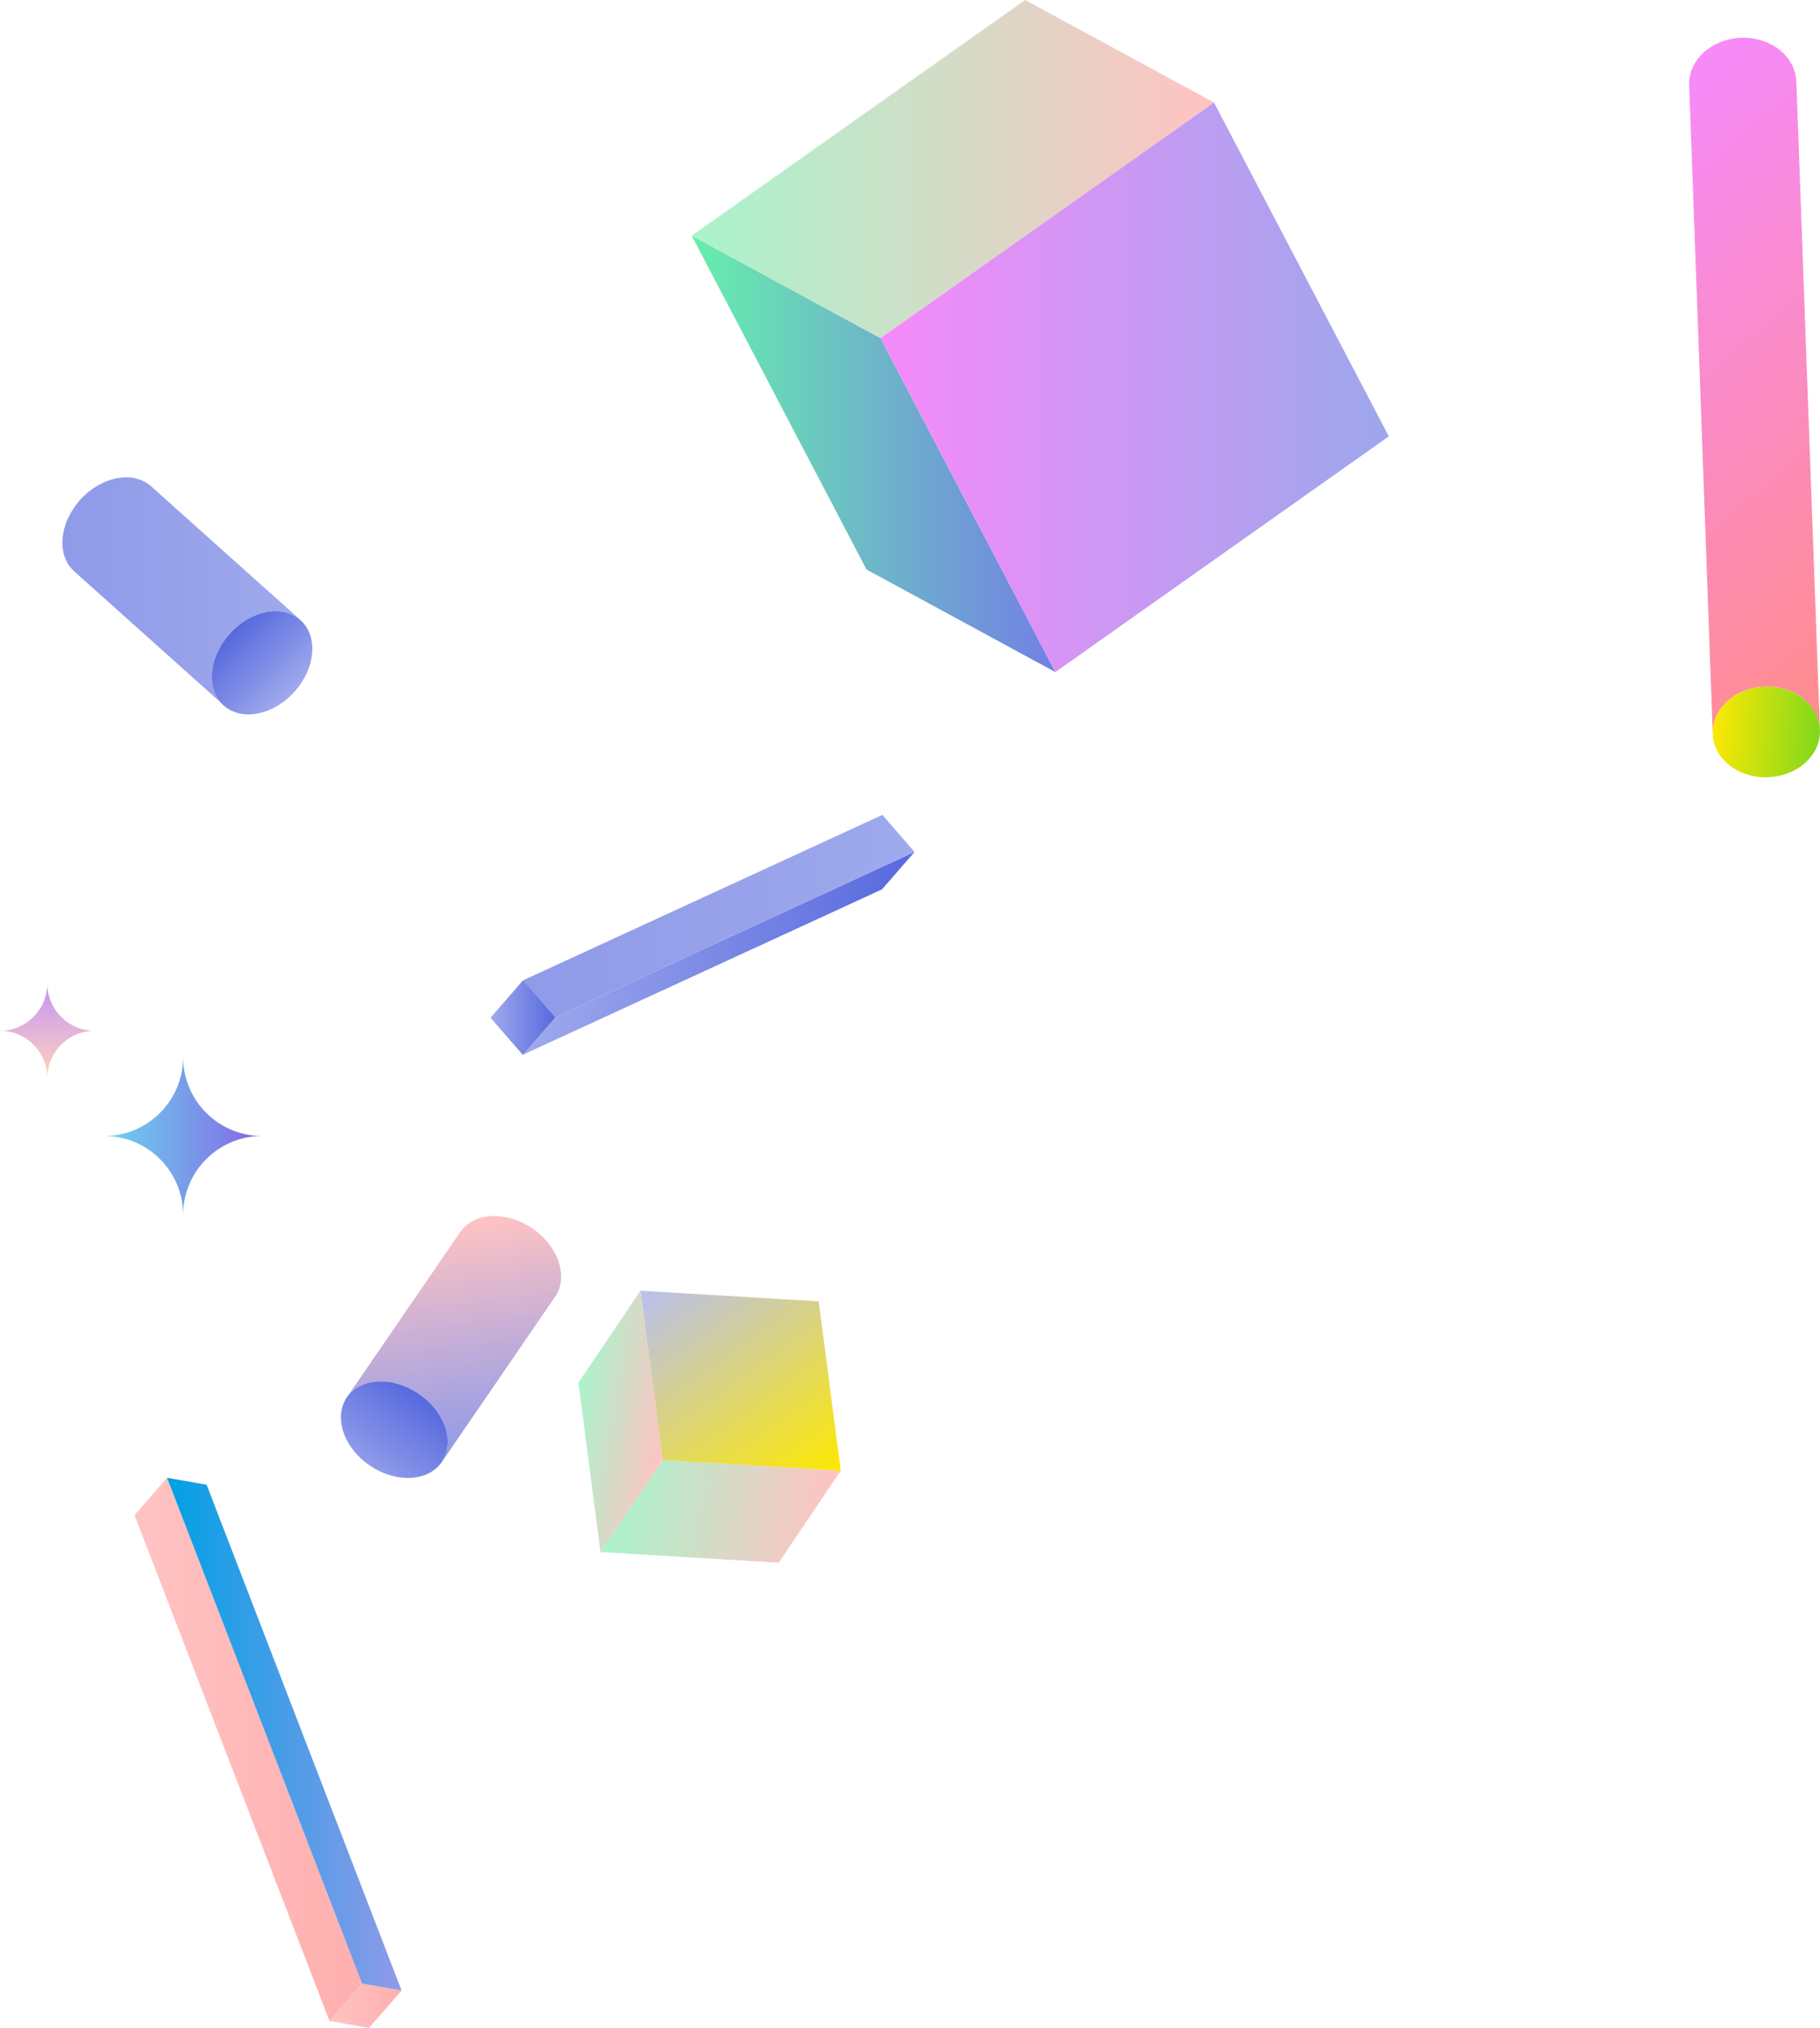 <?xml version="1.0" encoding="UTF-8"?>
<svg xmlns="http://www.w3.org/2000/svg" xmlns:xlink="http://www.w3.org/1999/xlink" viewBox="0 0 415.43 462.61">
  <defs>
    <style>
      .cls-1 {
        fill: url(#linear-gradient-2);
      }

      .cls-2 {
        fill: url(#linear-gradient-17);
      }

      .cls-3 {
        fill: url(#linear-gradient-15);
      }

      .cls-4 {
        fill: url(#linear-gradient-18);
      }

      .cls-5 {
        fill: url(#linear-gradient-14);
      }

      .cls-6 {
        fill: url(#linear-gradient-6);
      }

      .cls-7 {
        isolation: isolate;
      }

      .cls-8 {
        fill: url(#linear-gradient-11);
      }

      .cls-9 {
        fill: url(#linear-gradient-10);
      }

      .cls-10 {
        fill: url(#linear-gradient-16);
      }

      .cls-11 {
        fill: url(#linear-gradient-5);
      }

      .cls-12 {
        fill: url(#linear-gradient-7);
      }

      .cls-13 {
        fill: url(#_名称未設定グラデーション_3);
      }

      .cls-14 {
        fill: url(#linear-gradient-9);
      }

      .cls-15 {
        fill: url(#linear-gradient-3);
      }

      .cls-16 {
        fill: url(#linear-gradient);
      }

      .cls-17 {
        fill: url(#_名称未設定グラデーション_6487);
      }

      .cls-18 {
        mix-blend-mode: multiply;
        opacity: .59;
      }

      .cls-19 {
        fill: url(#linear-gradient-19);
      }

      .cls-20 {
        fill: url(#linear-gradient-4);
      }

      .cls-21 {
        fill: url(#linear-gradient-8);
      }

      .cls-22 {
        fill: url(#linear-gradient-12);
      }

      .cls-23 {
        fill: url(#linear-gradient-13);
      }
    </style>
    <linearGradient id="linear-gradient" x1="-792.53" y1="4178.36" x2="-658.17" y2="4178.36" gradientTransform="translate(4037.42 -2089.54) rotate(49.21)" gradientUnits="userSpaceOnUse">
      <stop offset="0" stop-color="#f68afa"/>
      <stop offset=".99" stop-color="#ff8c8c"/>
    </linearGradient>
    <linearGradient id="_名称未設定グラデーション_6487" data-name="名称未設定グラデーション 6487" x1="-674.49" y1="4234.3" x2="-657.2" y2="4217.01" gradientTransform="translate(4037.42 -2089.54) rotate(49.21)" gradientUnits="userSpaceOnUse">
      <stop offset="0" stop-color="#fde803"/>
      <stop offset="1" stop-color="#80d81c"/>
    </linearGradient>
    <linearGradient id="linear-gradient-2" x1="14.23" y1="134.91" x2="68.59" y2="134.91" gradientUnits="userSpaceOnUse">
      <stop offset="0" stop-color="#8f9ae9"/>
      <stop offset=".99" stop-color="#9fa9ec"/>
    </linearGradient>
    <linearGradient id="linear-gradient-3" x1="52.8" y1="144.17" x2="66.84" y2="158.21" gradientUnits="userSpaceOnUse">
      <stop offset="0" stop-color="#5669de"/>
      <stop offset=".99" stop-color="#9fa9ec"/>
    </linearGradient>
    <linearGradient id="linear-gradient-4" x1="-4426.08" y1="6905.83" x2="-4371.89" y2="6905.83" gradientTransform="translate(7527.56 3759.09) rotate(82.45)" gradientUnits="userSpaceOnUse">
      <stop offset="0" stop-color="#ffc3c3"/>
      <stop offset=".99" stop-color="#8f9ae9"/>
    </linearGradient>
    <linearGradient id="linear-gradient-5" x1="-4387.66" y1="6915.14" x2="-4373.62" y2="6929.18" gradientTransform="translate(7527.56 3759.09) rotate(82.45)" gradientUnits="userSpaceOnUse">
      <stop offset="0" stop-color="#5669de"/>
      <stop offset=".99" stop-color="#8f9ae9"/>
    </linearGradient>
    <linearGradient id="linear-gradient-6" x1="119.33" y1="217.48" x2="208.75" y2="217.48" gradientUnits="userSpaceOnUse">
      <stop offset=".01" stop-color="#9fa9ec"/>
      <stop offset="1" stop-color="#5669de"/>
    </linearGradient>
    <linearGradient id="linear-gradient-7" x1="111.99" y1="232.12" x2="126.76" y2="232.12" xlink:href="#linear-gradient-6"/>
    <linearGradient id="linear-gradient-8" x1="119.42" y1="208.98" x2="208.75" y2="208.98" xlink:href="#linear-gradient-2"/>
    <linearGradient id="linear-gradient-9" x1="111.99" y1="232.12" x2="126.76" y2="232.12" xlink:href="#linear-gradient-6"/>
    <linearGradient id="linear-gradient-10" x1="75.21" y1="457.55" x2="91.66" y2="457.55" gradientUnits="userSpaceOnUse">
      <stop offset="0" stop-color="#ffc3c3"/>
      <stop offset=".99" stop-color="#ffafaf"/>
    </linearGradient>
    <linearGradient id="linear-gradient-11" x1="30.71" y1="399.06" x2="82.64" y2="399.06" xlink:href="#linear-gradient-10"/>
    <linearGradient id="linear-gradient-12" x1="38.14" y1="395.59" x2="91.66" y2="395.59" gradientUnits="userSpaceOnUse">
      <stop offset="0" stop-color="#00a0e5"/>
      <stop offset=".99" stop-color="#8f9ae9"/>
    </linearGradient>
    <linearGradient id="linear-gradient-13" x1="157.89" y1="103.53" x2="240.9" y2="103.53" gradientUnits="userSpaceOnUse">
      <stop offset="0" stop-color="#67eeac"/>
      <stop offset=".99" stop-color="#7281e4"/>
    </linearGradient>
    <linearGradient id="linear-gradient-14" x1="157.89" y1="38.57" x2="277.1" y2="38.57" gradientUnits="userSpaceOnUse">
      <stop offset="0" stop-color="#a9f4cb"/>
      <stop offset=".99" stop-color="#ffc3c3"/>
    </linearGradient>
    <linearGradient id="linear-gradient-15" x1="200.99" y1="88.34" x2="317.01" y2="88.34" gradientUnits="userSpaceOnUse">
      <stop offset="0" stop-color="#f68afa"/>
      <stop offset=".99" stop-color="#9da7ec"/>
    </linearGradient>
    <linearGradient id="linear-gradient-16" x1="-603.97" y1="1371.26" x2="-552.92" y2="1371.26" gradientTransform="translate(960.36 -912.8) rotate(9.46)" xlink:href="#linear-gradient-14"/>
    <linearGradient id="linear-gradient-17" x1="-600.04" y1="1319.9" x2="-557.62" y2="1362.32" gradientTransform="translate(960.36 -912.8) rotate(9.46)" gradientUnits="userSpaceOnUse">
      <stop offset="0" stop-color="#b9c0f1"/>
      <stop offset=".99" stop-color="#fde803"/>
    </linearGradient>
    <linearGradient id="linear-gradient-18" x1="-615.28" y1="1354.76" x2="-593.44" y2="1354.76" gradientTransform="translate(960.36 -912.8) rotate(9.46)" xlink:href="#linear-gradient-14"/>
    <linearGradient id="_名称未設定グラデーション_3" data-name="名称未設定グラデーション 3" x1="10.8" y1="245.94" x2="10.8" y2="224.34" gradientUnits="userSpaceOnUse">
      <stop offset="0" stop-color="#ffd5b8"/>
      <stop offset=".99" stop-color="#c593f8"/>
    </linearGradient>
    <linearGradient id="linear-gradient-19" x1="23.8" y1="259.14" x2="59.8" y2="259.14" gradientUnits="userSpaceOnUse">
      <stop offset="0" stop-color="#6ad6ee"/>
      <stop offset=".99" stop-color="#8567e4"/>
    </linearGradient>
  </defs>
  <g class="cls-7">
    <g id="_レイヤー_2" data-name="レイヤー 2">
      <g id="_背景" data-name="背景">
        <g>
          <g class="cls-7">
            <path class="cls-16" d="m411.93,159.68c.28.24.55.48.8.74.14.15.26.3.39.45.2.24.41.48.58.74.12.17.22.35.33.52.15.25.3.5.43.76.09.18.17.37.25.56.12.28.22.57.31.85.06.21.12.41.17.62.04.18.07.37.1.56.06.35.11.7.12,1.05h0s0,0,0,0l-5.38-148c0-.23-.03-.46-.05-.69-.01-.12-.05-.24-.07-.37-.03-.19-.06-.37-.11-.56-.02-.1-.03-.2-.06-.3-.03-.11-.08-.21-.11-.32-.09-.29-.19-.57-.31-.86-.04-.1-.07-.21-.11-.31-.04-.08-.1-.16-.14-.24-.13-.26-.27-.51-.43-.76-.11-.18-.21-.35-.33-.52-.18-.25-.38-.49-.58-.74-.13-.15-.25-.31-.39-.45-.25-.26-.52-.5-.8-.74-.13-.11-.24-.23-.38-.33-.43-.33-.88-.65-1.37-.93,0,0,0,0,0,0-.46-.26-.94-.5-1.45-.72-.05-.02-.11-.05-.16-.07-.1-.04-.21-.07-.31-.11-.29-.11-.59-.22-.89-.31-.05-.02-.11-.04-.16-.06-.12-.03-.24-.05-.36-.08-.23-.06-.46-.11-.68-.16-.07-.02-.15-.04-.22-.05-.11-.02-.23-.03-.34-.05-.21-.03-.42-.07-.63-.09-.08,0-.17-.03-.25-.04-.11-.01-.22,0-.32-.02-.22-.02-.43-.03-.64-.03-.09,0-.18-.01-.27-.01-.1,0-.19,0-.28,0-.24,0-.47.01-.71.02-.1,0-.2,0-.3.01-.07,0-.14.02-.21.03-.31.03-.62.07-.93.12-.1.02-.2.02-.29.04-.03,0-.06.02-.09.02-.51.09-1,.22-1.49.37-.04.01-.09.02-.13.03-.14.04-.27.1-.4.14-.17.06-.33.11-.49.18-.19.07-.37.16-.56.24-.16.07-.32.14-.47.21-.18.09-.36.19-.54.29-.15.08-.3.16-.44.25-.18.11-.35.22-.52.34-.14.09-.27.18-.41.27-.17.12-.33.26-.49.39-.12.1-.25.19-.37.3-.16.14-.32.3-.47.45-.1.1-.21.2-.31.31-.17.18-.32.37-.47.56-.08.09-.16.18-.23.28-.22.29-.42.59-.61.91-.48.81-.83,1.64-1.05,2.48-.22.84-.31,1.69-.28,2.54l5.38,148c-.06-1.68.36-3.41,1.33-5.02.19-.31.39-.62.61-.91.07-.1.16-.18.23-.28.15-.19.3-.38.47-.56.1-.11.21-.2.31-.3.16-.16.31-.31.47-.46.12-.1.24-.2.36-.29.16-.13.32-.27.49-.39.13-.1.27-.18.41-.27.17-.11.34-.23.52-.34.14-.09.29-.16.44-.24.18-.1.36-.2.54-.29.15-.07.31-.14.47-.21.19-.08.37-.17.57-.24.16-.06.32-.12.49-.17.18-.06.35-.12.53-.18.49-.15.98-.27,1.49-.37.13-.02.25-.04.38-.06.31-.05.62-.09.93-.12.17-.02.34-.03.51-.04.24-.01.47-.02.71-.02.19,0,.37,0,.56,0,.21,0,.43.02.64.03.19.01.38.03.57.05.21.02.42.06.63.09.19.03.38.06.56.1.23.05.46.1.68.16.17.04.35.09.52.14.3.09.6.2.89.31.16.06.31.11.47.17.51.22,1,.46,1.46.72.49.28.95.6,1.37.93.13.1.25.22.37.33Z"/>
            <path class="cls-17" d="m408.73,157.7c6.03,2.54,8.43,8.73,5.36,13.85-3.07,5.12-10.45,7.22-16.48,4.69-6.02-2.53-8.41-8.74-5.34-13.86,3.07-5.12,10.44-7.21,16.46-4.68Z"/>
          </g>
          <g class="cls-7">
            <path class="cls-1" d="m48.43,153.16c.03-.27.05-.54.1-.81.03-.15.07-.3.1-.45.05-.24.09-.47.15-.71.04-.17.11-.34.16-.51.06-.21.12-.43.2-.64.15-.43.33-.86.53-1.28.08-.17.17-.34.25-.51.1-.2.2-.4.31-.59.11-.2.24-.4.36-.6.08-.14.16-.27.25-.4.18-.28.37-.55.57-.82.03-.04.06-.09.09-.13.23-.31.48-.61.73-.9.07-.08.15-.16.22-.25.18-.2.37-.41.57-.6.1-.1.2-.19.3-.29.18-.17.37-.35.56-.51.11-.1.22-.19.33-.29.19-.16.38-.3.57-.45.13-.1.25-.2.39-.29.17-.12.34-.23.52-.35.18-.12.36-.24.55-.35.13-.08.27-.15.4-.23.29-.16.59-.32.89-.46.2-.1.4-.19.61-.28.1-.04.2-.09.31-.13.35-.14.7-.27,1.06-.37.42-.13.84-.23,1.25-.31.13-.03.26-.04.39-.06.28-.05.55-.08.83-.11.15-.01.29-.02.44-.03.25-.01.5-.02.75-.01.14,0,.29,0,.43.02.33.02.66.05.98.11.04,0,.07.02.11.02.27.05.53.12.79.19.15.04.3.09.45.14.22.08.44.16.65.26.1.04.2.08.29.13.3.15.58.31.86.48.04.03.07.06.11.08.27.19.53.38.78.6l-34.13-30.54c-.09-.08-.19-.17-.29-.25-.16-.13-.32-.24-.49-.36-.04-.03-.07-.06-.11-.08-.01,0-.02-.02-.03-.02-.23-.15-.47-.29-.71-.41-.04-.02-.07-.03-.11-.05-.09-.05-.19-.09-.29-.13-.14-.06-.28-.13-.42-.19-.07-.03-.15-.04-.23-.07-.15-.05-.3-.09-.45-.14-.11-.03-.21-.07-.32-.1-.16-.04-.31-.07-.47-.1-.04,0-.07-.02-.11-.02-.24-.04-.48-.08-.73-.1-.08,0-.17,0-.25,0-.14,0-.28-.01-.43-.02-.25,0-.5,0-.75.01-.15,0-.29.01-.44.03-.27.02-.55.06-.83.11-.13.02-.26.04-.39.06-.41.08-.83.18-1.25.31-.36.11-.71.24-1.06.37-.1.04-.2.08-.31.13-.13.05-.26.1-.39.16-.08.03-.15.08-.22.12-.3.14-.6.3-.89.46-.09.05-.18.09-.27.14-.04.03-.09.06-.13.08-.19.11-.37.23-.55.35-.13.09-.26.16-.39.25-.04.03-.08.06-.12.09-.13.09-.26.19-.39.29-.13.1-.27.19-.4.3-.06.05-.12.1-.18.15-.11.09-.22.19-.34.29-.1.09-.2.17-.29.25-.09.08-.17.17-.26.26-.1.1-.2.19-.3.29-.06.06-.12.11-.18.17-.13.14-.26.29-.39.43-.07.08-.15.16-.22.25-.02.03-.05.05-.07.08-.22.26-.44.53-.65.8,0,0,0,.01-.01.02-.03.04-.06.09-.09.13-.18.24-.35.48-.51.72-.02.03-.04.07-.06.1-.09.13-.17.27-.25.4-.1.16-.2.31-.29.47-.03.05-.05.09-.07.14-.11.2-.21.39-.31.59-.07.13-.14.26-.21.4-.02.04-.03.07-.05.11-.2.42-.38.85-.53,1.28,0,0,0,0,0,0-.07.21-.13.42-.19.63-.05.17-.11.34-.16.51-.06.23-.1.45-.15.68-.03.16-.08.32-.1.48-.04.24-.06.49-.09.73-.02.14-.04.29-.05.43-.03.39-.04.78-.03,1.16.08,2.64,1.08,4.79,2.69,6.23l34.13,30.54c-1.61-1.44-2.61-3.59-2.69-6.23-.01-.39,0-.78.03-1.16,0-.12.03-.24.04-.36Z"/>
            <path class="cls-15" d="m59.49,139.96c6.33-1.93,11.61,1.54,11.79,7.74.18,6.21-4.81,12.8-11.14,14.73-6.33,1.93-11.6-1.53-11.78-7.74-.18-6.2,4.8-12.8,11.13-14.73Z"/>
          </g>
          <g class="cls-7">
            <path class="cls-20" d="m86.56,315.13c.27,0,.54-.02.81,0,.15,0,.31.03.46.04.24.02.48.03.73.06.18.02.35.06.53.09.22.04.44.06.66.11.45.09.9.22,1.35.35.18.06.36.12.54.18.21.07.42.14.63.23.22.09.43.18.65.28.15.06.29.13.44.19.3.14.6.3.89.46.05.03.1.05.14.08.34.19.66.39.99.6.09.06.18.13.28.19.23.16.45.31.67.48.11.08.22.17.33.26.2.16.39.32.58.48.11.1.22.19.33.29.18.16.35.34.52.51.11.11.23.23.34.34.14.15.28.31.41.46.14.16.29.33.42.5.1.12.18.24.28.37.2.27.4.54.58.82.12.19.24.37.36.56.06.1.11.19.17.29.18.33.36.66.51.99.18.4.34.8.47,1.19.04.13.08.25.11.38.08.27.16.54.22.8.03.14.06.29.08.43.05.25.08.49.11.74.02.14.03.28.04.42.02.33.03.66.02.98,0,.04,0,.07,0,.11-.01.27-.05.54-.09.81-.02.15-.05.31-.08.46-.05.23-.1.45-.17.68-.03.1-.06.2-.09.3-.11.31-.23.62-.37.91-.02.04-.05.08-.07.12-.15.29-.31.58-.5.85l25.88-37.74c.07-.1.14-.21.21-.32.11-.17.2-.35.29-.53.02-.04.05-.08.07-.12,0-.01.01-.02.02-.04.12-.25.22-.5.32-.76.01-.04.02-.08.03-.12.03-.1.06-.2.09-.3.04-.15.09-.29.13-.44.02-.08.02-.16.04-.23.03-.15.05-.3.08-.46.02-.11.04-.22.05-.33.02-.16.03-.32.03-.48,0-.04,0-.07,0-.11,0-.24.01-.49,0-.73,0-.08-.02-.16-.02-.25,0-.14-.02-.28-.04-.42-.03-.24-.06-.49-.11-.74-.03-.14-.05-.29-.08-.43-.06-.27-.14-.53-.22-.8-.04-.13-.07-.25-.11-.38-.14-.4-.29-.79-.47-1.19-.16-.34-.33-.67-.51-.99-.05-.1-.11-.19-.17-.29-.07-.12-.14-.24-.21-.36-.04-.07-.1-.14-.14-.21-.18-.28-.38-.55-.58-.82-.06-.08-.11-.17-.18-.25-.03-.04-.07-.08-.1-.12-.14-.17-.28-.33-.42-.5-.1-.12-.2-.24-.3-.35-.03-.04-.07-.07-.11-.11-.11-.12-.23-.23-.34-.34-.12-.12-.23-.24-.35-.35-.06-.05-.12-.1-.17-.15-.11-.1-.22-.2-.33-.29-.1-.09-.19-.17-.29-.26-.09-.08-.19-.15-.29-.23-.11-.09-.22-.17-.33-.26-.07-.05-.13-.1-.19-.15-.16-.11-.32-.22-.48-.33-.09-.06-.18-.13-.28-.19-.03-.02-.06-.04-.09-.06-.29-.19-.58-.37-.88-.53,0,0-.01,0-.02,0-.05-.03-.1-.05-.14-.08-.26-.14-.52-.28-.78-.41-.03-.02-.07-.03-.11-.05-.14-.07-.29-.13-.44-.19-.17-.07-.33-.16-.5-.22-.05-.02-.1-.03-.15-.05-.21-.08-.42-.15-.63-.23-.14-.05-.28-.11-.42-.15-.04-.01-.08-.02-.12-.03-.45-.14-.9-.26-1.35-.35,0,0,0,0,0,0-.22-.05-.43-.07-.65-.11-.18-.03-.35-.07-.53-.09-.23-.03-.46-.04-.7-.06-.16-.01-.33-.03-.49-.04-.25,0-.49,0-.74,0-.15,0-.29,0-.44,0-.39.02-.78.07-1.16.13-2.62.42-4.62,1.7-5.85,3.48l-25.88,37.74c1.22-1.78,3.23-3.06,5.85-3.48.38-.06.77-.1,1.16-.13.12,0,.24,0,.36,0Z"/>
            <path class="cls-11" d="m101.14,324.33c2.75,6,0,11.68-6.15,12.67-6.15.99-13.36-3.07-16.11-9.07-2.75-6,0-11.67,6.15-12.66,6.14-.99,13.36,3.07,16.11,9.07Z"/>
          </g>
          <g>
            <g class="cls-7">
              <polygon class="cls-6" points="208.75 194.34 201.32 202.88 119.33 240.61 126.76 232.08 208.75 194.34"/>
              <polygon class="cls-12" points="126.76 232.08 119.33 240.61 111.99 232.16 119.42 223.62 126.76 232.08"/>
              <polygon class="cls-21" points="201.41 185.89 208.75 194.34 126.76 232.08 119.42 223.62 201.41 185.89"/>
            </g>
            <g class="cls-18">
              <polygon class="cls-14" points="126.76 232.08 119.33 240.61 111.99 232.16 119.42 223.62 126.76 232.08"/>
            </g>
          </g>
          <g class="cls-7">
            <polygon class="cls-9" points="91.66 454.07 84.23 462.61 75.21 461.02 82.64 452.48 91.66 454.07"/>
            <polygon class="cls-8" points="82.64 452.48 75.21 461.02 30.71 345.64 38.14 337.11 82.64 452.48"/>
            <polygon class="cls-22" points="47.16 338.69 91.66 454.07 82.64 452.48 38.14 337.11 47.16 338.69"/>
          </g>
          <g class="cls-7">
            <polygon class="cls-23" points="240.9 153.31 197.8 129.93 157.89 53.76 200.99 77.14 240.9 153.31"/>
            <polygon class="cls-5" points="200.99 77.14 157.89 53.76 234 0 277.1 23.38 200.99 77.14"/>
            <polygon class="cls-3" points="277.1 23.38 317.01 99.54 240.9 153.31 200.99 77.14 277.1 23.38"/>
          </g>
          <g class="cls-7">
            <polygon class="cls-10" points="177.74 356.48 137.06 354.05 151.23 333.08 191.91 335.5 177.74 356.48"/>
            <polygon class="cls-2" points="191.91 335.5 151.23 333.08 146.2 294.44 186.88 296.86 191.91 335.5"/>
            <polygon class="cls-4" points="146.2 294.44 151.23 333.08 137.06 354.05 132.03 315.41 146.2 294.44"/>
          </g>
        </g>
      </g>
      <g id="_レイヤー_1-2" data-name="レイヤー 1">
        <g>
          <path class="cls-13" d="m10.8,245.94c0-5.96,4.84-10.8,10.8-10.8-5.96,0-10.8-4.84-10.8-10.8,0,5.96-4.84,10.8-10.8,10.8,5.96,0,10.8,4.84,10.8,10.8Z"/>
          <path class="cls-19" d="m41.8,277.14c0-9.94,8.06-18,18-18-9.94,0-18-8.06-18-18,0,9.94-8.06,18-18,18,9.94,0,18,8.06,18,18Z"/>
        </g>
      </g>
    </g>
  </g>
</svg>